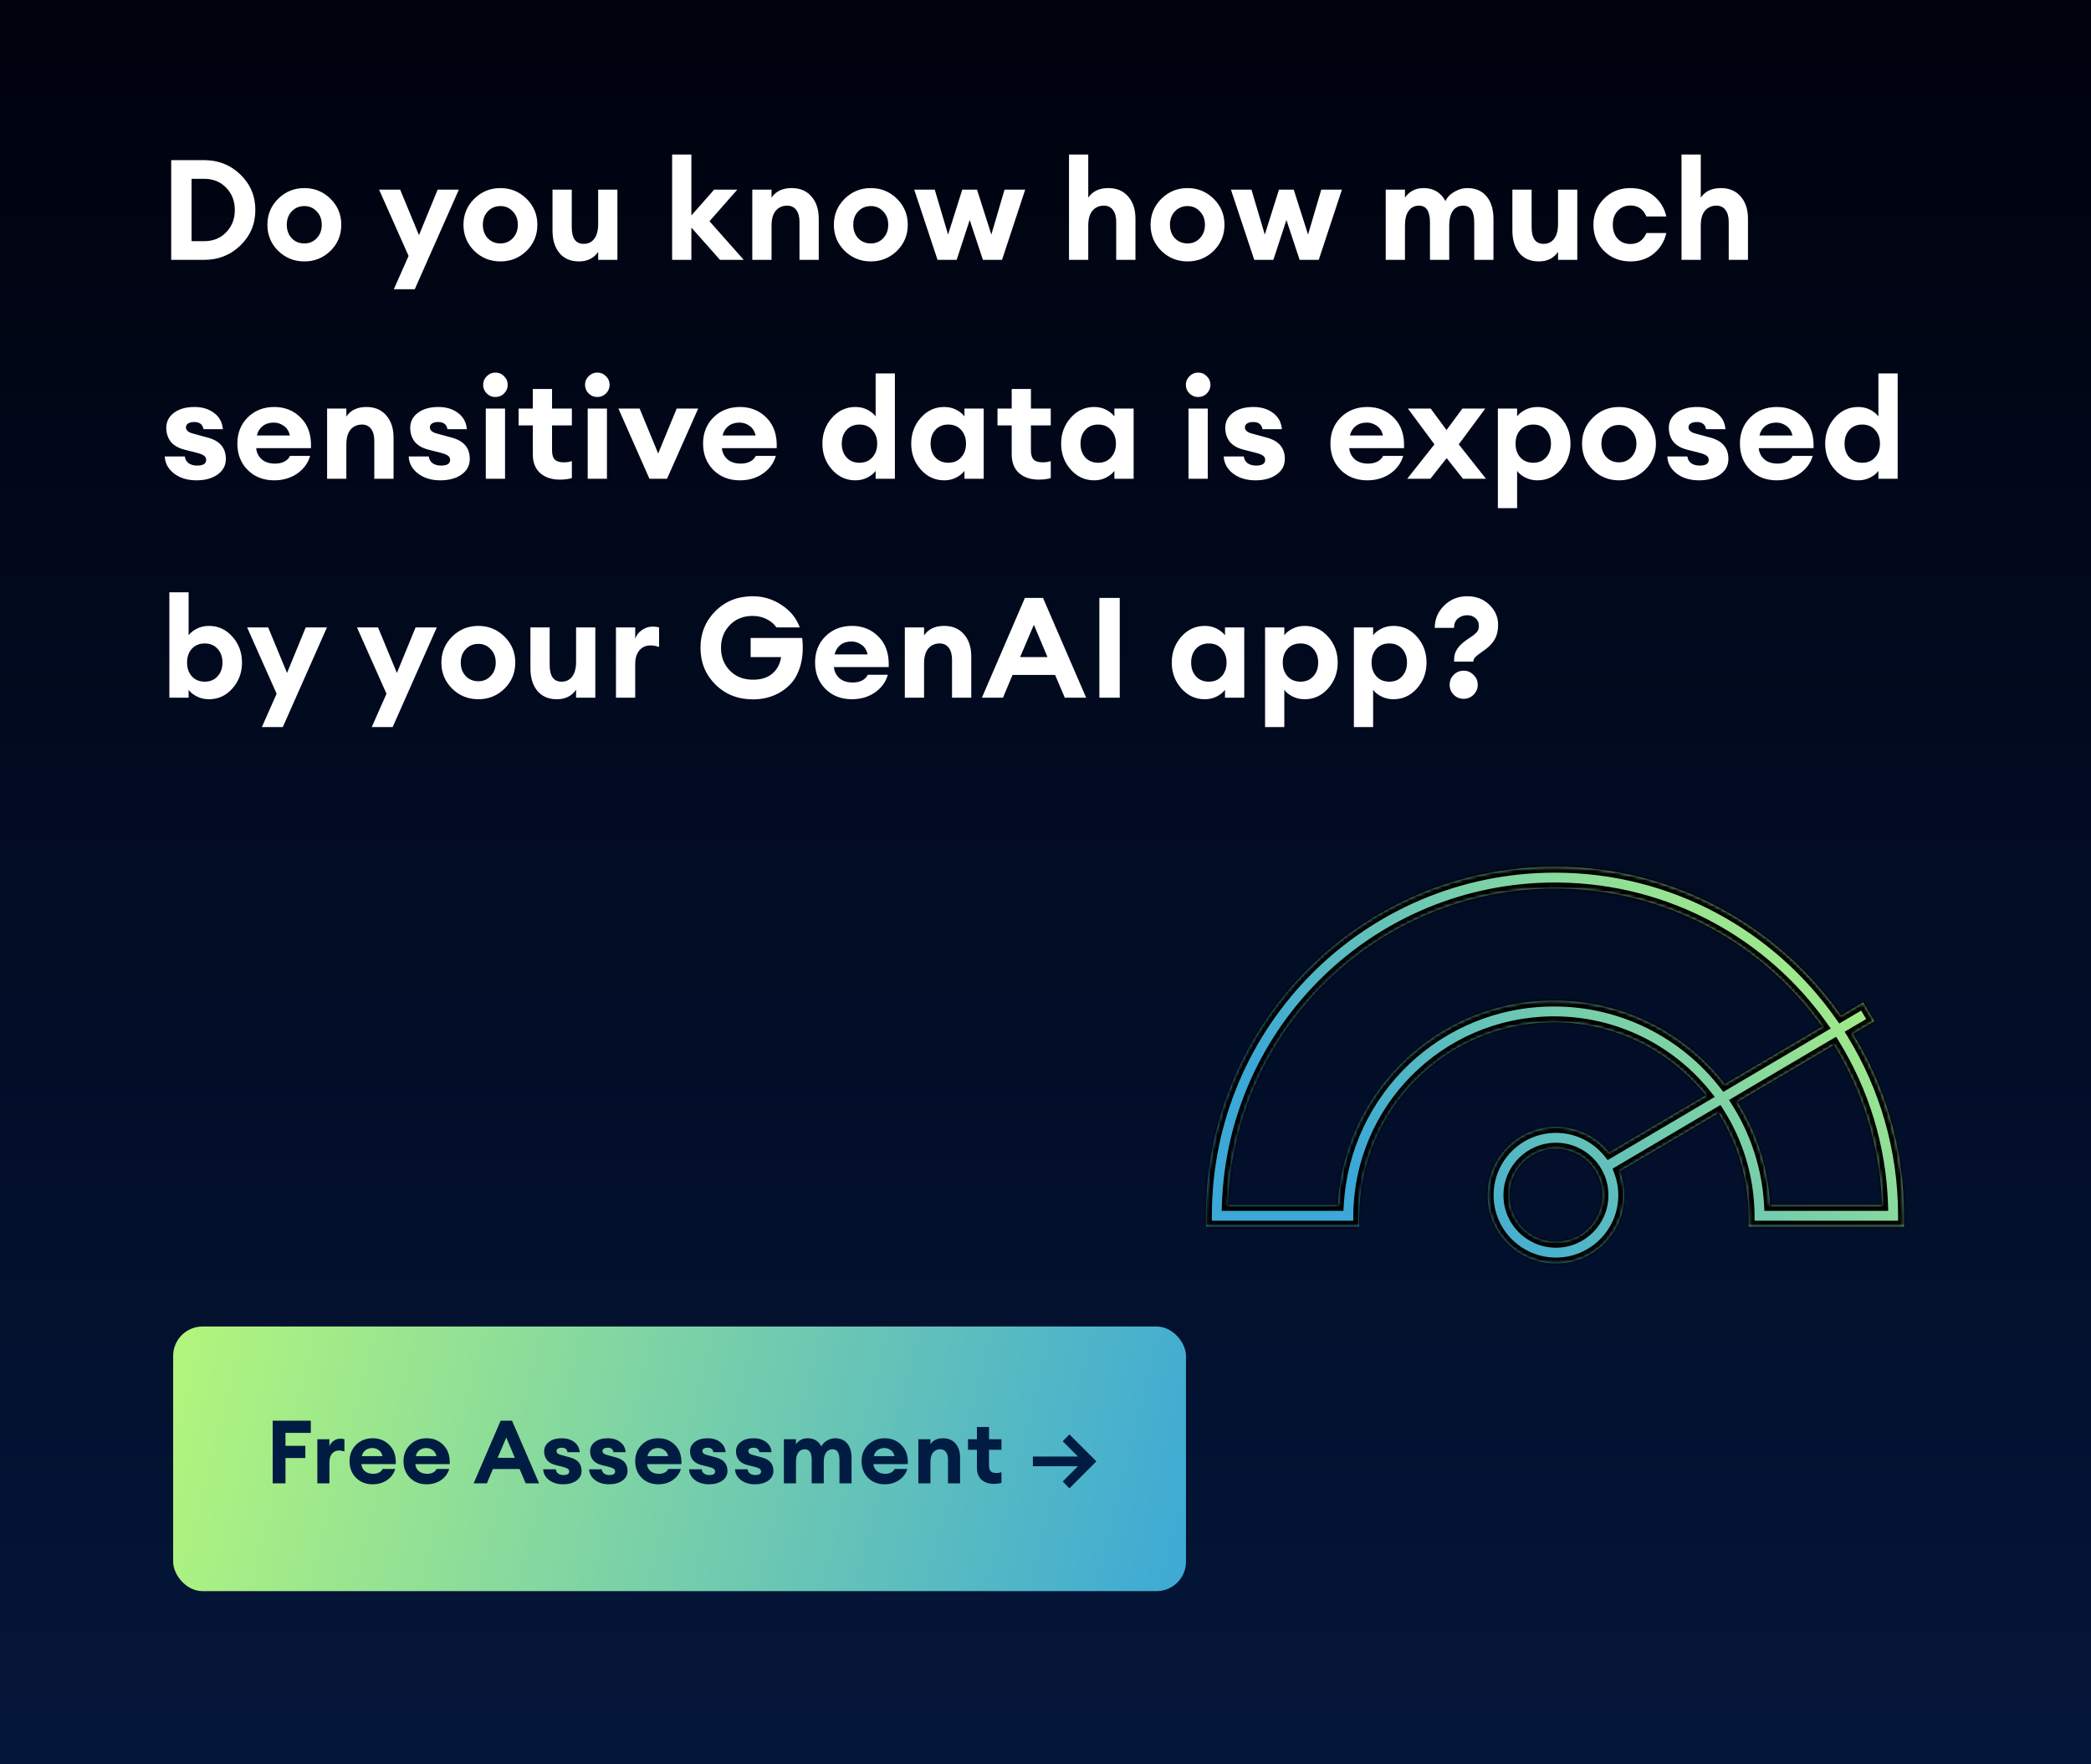 <svg width="640" height="540" viewBox="0 0 640 540" fill="none" xmlns="http://www.w3.org/2000/svg">
<rect x="0" y="0" width="640" height="540" fill="#808080" stroke="none"/>
<rect width="640" height="540" fill="url(#paint0_linear_1422_121334)"/>
<path d="M52.397 79.539V49.009H62.459C66.845 49.009 70.557 50.485 73.596 53.438C76.635 56.391 78.154 60.003 78.154 64.274C78.154 68.545 76.635 72.157 73.596 75.11C70.557 78.063 66.845 79.539 62.459 79.539H52.397ZM58.632 73.82H62.459C65.24 73.82 67.504 72.903 69.253 71.068C71.002 69.233 71.876 66.969 71.876 64.274C71.876 61.579 71.002 59.315 69.253 57.48C67.504 55.645 65.24 54.728 62.459 54.728H58.632V73.82ZM101.151 76.787C98.944 78.937 96.278 80.012 93.153 80.012C90.029 80.012 87.363 78.937 85.155 76.787C82.948 74.608 81.844 71.942 81.844 68.789C81.844 65.664 82.948 63.013 85.155 60.834C87.363 58.655 90.029 57.566 93.153 57.566C96.278 57.566 98.944 58.655 101.151 60.834C103.359 63.013 104.462 65.664 104.462 68.789C104.462 71.942 103.359 74.608 101.151 76.787ZM93.153 74.508C94.673 74.508 95.934 73.978 96.937 72.917C97.969 71.828 98.485 70.452 98.485 68.789C98.485 67.126 97.969 65.765 96.937 64.704C95.934 63.615 94.673 63.07 93.153 63.07C91.605 63.07 90.315 63.615 89.283 64.704C88.28 65.765 87.778 67.126 87.778 68.789C87.778 70.452 88.28 71.828 89.283 72.917C90.315 73.978 91.605 74.508 93.153 74.508ZM126.947 88.526H120.54L125.055 78.335L116.025 58.039H122.475L128.237 71.971L133.956 58.039H140.449L126.947 88.526ZM161.161 76.787C158.954 78.937 156.288 80.012 153.163 80.012C150.039 80.012 147.373 78.937 145.165 76.787C142.958 74.608 141.854 71.942 141.854 68.789C141.854 65.664 142.958 63.013 145.165 60.834C147.373 58.655 150.039 57.566 153.163 57.566C156.288 57.566 158.954 58.655 161.161 60.834C163.369 63.013 164.472 65.664 164.472 68.789C164.472 71.942 163.369 74.608 161.161 76.787ZM153.163 74.508C154.683 74.508 155.944 73.978 156.947 72.917C157.979 71.828 158.495 70.452 158.495 68.789C158.495 67.126 157.979 65.765 156.947 64.704C155.944 63.615 154.683 63.07 153.163 63.07C151.615 63.07 150.325 63.615 149.293 64.704C148.29 65.765 147.788 67.126 147.788 68.789C147.788 70.452 148.29 71.828 149.293 72.917C150.325 73.978 151.615 74.508 153.163 74.508ZM177.192 80.012C174.64 80.012 172.648 79.152 171.215 77.432C169.81 75.712 169.108 73.404 169.108 70.509V58.039H174.999V69.52C174.999 72.931 176.217 74.637 178.654 74.637C180.03 74.637 181.105 74.121 181.879 73.089C182.681 72.057 183.083 70.538 183.083 68.531V58.039H188.974V79.539H183.083V77.088C181.764 79.037 179.8 80.012 177.192 80.012ZM220.382 79.539L211.61 69.649V79.539H205.719V47.289H211.61V65.951L218.576 58.039H225.671L217.157 67.714L227.649 79.539H220.382ZM230.258 79.539V58.039H236.149V60.49C237.467 58.541 239.517 57.566 242.298 57.566C244.878 57.566 246.899 58.426 248.361 60.146C249.851 61.837 250.597 64.102 250.597 66.94V79.539H244.706V67.929C244.706 66.352 244.376 65.134 243.717 64.274C243.057 63.385 242.126 62.941 240.922 62.941C239.488 62.941 238.327 63.457 237.439 64.489C236.579 65.521 236.149 67.04 236.149 69.047V79.539H230.258ZM274.532 76.787C272.325 78.937 269.659 80.012 266.534 80.012C263.409 80.012 260.743 78.937 258.536 76.787C256.329 74.608 255.225 71.942 255.225 68.789C255.225 65.664 256.329 63.013 258.536 60.834C260.743 58.655 263.409 57.566 266.534 57.566C269.659 57.566 272.325 58.655 274.532 60.834C276.739 63.013 277.843 65.664 277.843 68.789C277.843 71.942 276.739 74.608 274.532 76.787ZM266.534 74.508C268.053 74.508 269.315 73.978 270.318 72.917C271.35 71.828 271.866 70.452 271.866 68.789C271.866 67.126 271.35 65.765 270.318 64.704C269.315 63.615 268.053 63.07 266.534 63.07C264.986 63.07 263.696 63.615 262.664 64.704C261.661 65.765 261.159 67.126 261.159 68.789C261.159 70.452 261.661 71.828 262.664 72.917C263.696 73.978 264.986 74.508 266.534 74.508ZM300.846 79.539L296.804 67.327L292.805 79.539H286.957L279.819 58.039H286.097L290.182 71.799L294.525 58.039H299.04L303.426 71.799L307.468 58.039H313.789L306.694 79.539H300.846ZM333.085 79.539H327.194V47.289H333.085V60.49C334.404 58.541 336.454 57.566 339.234 57.566C341.814 57.566 343.835 58.426 345.297 60.146C346.788 61.837 347.533 64.102 347.533 66.94V79.539H341.642V67.929C341.642 66.352 341.313 65.134 340.653 64.274C339.994 63.385 339.062 62.941 337.858 62.941C336.425 62.941 335.264 63.457 334.375 64.489C333.515 65.521 333.085 67.04 333.085 69.047V79.539ZM371.468 76.787C369.261 78.937 366.595 80.012 363.47 80.012C360.346 80.012 357.68 78.937 355.472 76.787C353.265 74.608 352.161 71.942 352.161 68.789C352.161 65.664 353.265 63.013 355.472 60.834C357.68 58.655 360.346 57.566 363.47 57.566C366.595 57.566 369.261 58.655 371.468 60.834C373.676 63.013 374.779 65.664 374.779 68.789C374.779 71.942 373.676 74.608 371.468 76.787ZM363.47 74.508C364.99 74.508 366.251 73.978 367.254 72.917C368.286 71.828 368.802 70.452 368.802 68.789C368.802 67.126 368.286 65.765 367.254 64.704C366.251 63.615 364.99 63.07 363.47 63.07C361.922 63.07 360.632 63.615 359.6 64.704C358.597 65.765 358.095 67.126 358.095 68.789C358.095 70.452 358.597 71.828 359.6 72.917C360.632 73.978 361.922 74.508 363.47 74.508ZM397.783 79.539L393.741 67.327L389.742 79.539H383.894L376.756 58.039H383.034L387.119 71.799L391.462 58.039H395.977L400.363 71.799L404.405 58.039H410.726L403.631 79.539H397.783ZM451.221 79.539V68.058C451.221 64.647 450.103 62.941 447.867 62.941C446.577 62.941 445.545 63.428 444.771 64.403C444.025 65.378 443.624 66.825 443.567 68.746V79.539H437.676V68.058C437.676 64.647 436.558 62.941 434.322 62.941C433.003 62.941 431.957 63.457 431.183 64.489C430.409 65.521 430.022 67.04 430.022 69.047V79.539H424.131V58.039H430.022V60.49C431.369 58.541 433.275 57.566 435.741 57.566C438.751 57.566 440.972 58.885 442.406 61.522C443.036 60.289 443.982 59.329 445.244 58.641C446.505 57.924 447.781 57.566 449.071 57.566C451.622 57.566 453.6 58.412 455.005 60.103C456.409 61.794 457.112 64.116 457.112 67.069V79.539H451.221ZM470.983 80.012C468.431 80.012 466.439 79.152 465.006 77.432C463.601 75.712 462.899 73.404 462.899 70.509V58.039H468.79V69.52C468.79 72.931 470.008 74.637 472.445 74.637C473.821 74.637 474.896 74.121 475.67 73.089C476.472 72.057 476.874 70.538 476.874 68.531V58.039H482.765V79.539H476.874V77.088C475.555 79.037 473.591 80.012 470.983 80.012ZM499.014 80.012C495.774 80.012 493.08 78.937 490.93 76.787C488.78 74.608 487.705 71.942 487.705 68.789C487.705 65.636 488.78 62.984 490.93 60.834C493.08 58.655 495.774 57.566 499.014 57.566C501.88 57.566 504.274 58.369 506.195 59.974C508.144 61.579 509.42 63.672 510.022 66.252H503.916C502.97 64.016 501.336 62.898 499.014 62.898C497.437 62.898 496.147 63.443 495.144 64.532C494.14 65.593 493.639 67.012 493.639 68.789C493.639 70.566 494.14 72 495.144 73.089C496.147 74.15 497.437 74.68 499.014 74.68C501.336 74.68 502.97 73.562 503.916 71.326H510.022C509.42 73.906 508.144 75.999 506.195 77.604C504.274 79.209 501.88 80.012 499.014 80.012ZM520.56 79.539H514.669V47.289H520.56V60.49C521.879 58.541 523.929 57.566 526.709 57.566C529.289 57.566 531.31 58.426 532.772 60.146C534.263 61.837 535.008 64.102 535.008 66.94V79.539H529.117V67.929C529.117 66.352 528.788 65.134 528.128 64.274C527.469 63.385 526.537 62.941 525.333 62.941C523.9 62.941 522.739 63.457 521.85 64.489C520.99 65.521 520.56 67.04 520.56 69.047V79.539ZM60.137 147.012C57.385 147.012 55.106 146.324 53.3 144.948C51.494 143.572 50.534 141.823 50.419 139.702H56.568C56.683 140.619 57.084 141.322 57.772 141.809C58.46 142.268 59.306 142.497 60.309 142.497C62.172 142.497 63.104 141.924 63.104 140.777C63.104 140.204 62.889 139.774 62.459 139.487C62.058 139.172 61.37 138.885 60.395 138.627L56.353 137.595C54.518 137.108 53.142 136.291 52.225 135.144C51.336 133.969 50.892 132.564 50.892 130.93C50.892 129.067 51.666 127.547 53.214 126.372C54.791 125.168 56.898 124.566 59.535 124.566C61.943 124.566 63.95 125.182 65.555 126.415C67.16 127.619 68.049 129.267 68.221 131.36H62.287C62.029 129.898 61.083 129.167 59.449 129.167C58.675 129.167 58.059 129.31 57.6 129.597C57.141 129.884 56.912 130.285 56.912 130.801C56.912 131.747 57.729 132.406 59.363 132.779L63.147 133.811C65.24 134.327 66.759 135.144 67.705 136.262C68.651 137.351 69.124 138.756 69.124 140.476C69.124 142.454 68.278 144.045 66.587 145.249C64.924 146.424 62.774 147.012 60.137 147.012ZM83.915 147.012C80.618 147.012 77.909 145.951 75.788 143.83C73.695 141.709 72.649 139.014 72.649 135.746C72.649 132.535 73.71 129.869 75.831 127.748C77.981 125.627 80.69 124.566 83.958 124.566C87.255 124.566 89.992 125.698 92.171 127.963C94.35 130.199 95.353 133.266 95.181 137.165H78.411C78.526 138.512 79.085 139.645 80.088 140.562C81.091 141.451 82.467 141.895 84.216 141.895C85.277 141.895 86.208 141.694 87.011 141.293C87.842 140.863 88.43 140.275 88.774 139.53H94.923C94.292 141.737 92.974 143.543 90.967 144.948C88.96 146.324 86.61 147.012 83.915 147.012ZM83.786 129.339C82.439 129.339 81.306 129.697 80.389 130.414C79.5 131.102 78.913 132.062 78.626 133.295H88.731C88.416 131.948 87.785 130.959 86.839 130.328C85.922 129.669 84.904 129.339 83.786 129.339ZM100.117 146.539V125.039H106.008V127.49C107.327 125.541 109.377 124.566 112.157 124.566C114.737 124.566 116.758 125.426 118.22 127.146C119.711 128.837 120.456 131.102 120.456 133.94V146.539H114.565V134.929C114.565 133.352 114.236 132.134 113.576 131.274C112.917 130.385 111.985 129.941 110.781 129.941C109.348 129.941 108.187 130.457 107.298 131.489C106.438 132.521 106.008 134.04 106.008 136.047V146.539H100.117ZM134.802 147.012C132.05 147.012 129.771 146.324 127.965 144.948C126.159 143.572 125.199 141.823 125.084 139.702H131.233C131.348 140.619 131.749 141.322 132.437 141.809C133.125 142.268 133.971 142.497 134.974 142.497C136.838 142.497 137.769 141.924 137.769 140.777C137.769 140.204 137.554 139.774 137.124 139.487C136.723 139.172 136.035 138.885 135.06 138.627L131.018 137.595C129.184 137.108 127.808 136.291 126.89 135.144C126.002 133.969 125.557 132.564 125.557 130.93C125.557 129.067 126.331 127.547 127.879 126.372C129.456 125.168 131.563 124.566 134.2 124.566C136.608 124.566 138.615 125.182 140.22 126.415C141.826 127.619 142.714 129.267 142.886 131.36H136.952C136.694 129.898 135.748 129.167 134.114 129.167C133.34 129.167 132.724 129.31 132.265 129.597C131.807 129.884 131.577 130.285 131.577 130.801C131.577 131.747 132.394 132.406 134.028 132.779L137.812 133.811C139.905 134.327 141.424 135.144 142.37 136.262C143.316 137.351 143.789 138.756 143.789 140.476C143.789 142.454 142.944 144.045 141.252 145.249C139.59 146.424 137.44 147.012 134.802 147.012ZM151.614 121.513C150.611 121.513 149.737 121.155 148.991 120.438C148.246 119.693 147.873 118.804 147.873 117.772C147.873 116.74 148.246 115.866 148.991 115.149C149.737 114.404 150.611 114.031 151.614 114.031C152.675 114.031 153.564 114.404 154.28 115.149C155.026 115.866 155.398 116.74 155.398 117.772C155.398 118.804 155.026 119.693 154.28 120.438C153.564 121.155 152.675 121.513 151.614 121.513ZM148.69 146.539V125.039H154.581V146.539H148.69ZM171.289 146.797C168.881 146.797 166.903 146.138 165.355 144.819C163.836 143.472 163.076 141.537 163.076 139.014V130.199H158.733V125.039H163.076V119.062H168.967V125.039H175.03V130.199H168.967V137.853C168.967 139.172 169.254 140.118 169.827 140.691C170.401 141.236 171.332 141.508 172.622 141.508C173.54 141.508 174.342 141.379 175.03 141.121V146.324C173.998 146.639 172.751 146.797 171.289 146.797ZM182.803 121.513C181.8 121.513 180.925 121.155 180.18 120.438C179.435 119.693 179.062 118.804 179.062 117.772C179.062 116.74 179.435 115.866 180.18 115.149C180.925 114.404 181.8 114.031 182.803 114.031C183.864 114.031 184.752 114.404 185.469 115.149C186.214 115.866 186.587 116.74 186.587 117.772C186.587 118.804 186.214 119.693 185.469 120.438C184.752 121.155 183.864 121.513 182.803 121.513ZM179.879 146.539V125.039H185.77V146.539H179.879ZM198.78 146.539L189.277 125.039H195.77L201.446 138.799L207.122 125.039H213.701L204.155 146.539H198.78ZM226.458 147.012C223.162 147.012 220.453 145.951 218.331 143.83C216.239 141.709 215.192 139.014 215.192 135.746C215.192 132.535 216.253 129.869 218.374 127.748C220.524 125.627 223.233 124.566 226.501 124.566C229.798 124.566 232.536 125.698 234.714 127.963C236.893 130.199 237.896 133.266 237.724 137.165H220.954C221.069 138.512 221.628 139.645 222.631 140.562C223.635 141.451 225.011 141.895 226.759 141.895C227.82 141.895 228.752 141.694 229.554 141.293C230.386 140.863 230.973 140.275 231.317 139.53H237.466C236.836 141.737 235.517 143.543 233.51 144.948C231.504 146.324 229.153 147.012 226.458 147.012ZM226.329 129.339C224.982 129.339 223.85 129.697 222.932 130.414C222.044 131.102 221.456 132.062 221.169 133.295H231.274C230.959 131.948 230.328 130.959 229.382 130.328C228.465 129.669 227.447 129.339 226.329 129.339ZM261.819 147.012C258.981 147.012 256.587 145.908 254.638 143.701C252.688 141.494 251.714 138.856 251.714 135.789C251.714 132.722 252.688 130.084 254.638 127.877C256.587 125.67 258.981 124.566 261.819 124.566C263.195 124.566 264.427 124.853 265.517 125.426C266.606 125.999 267.437 126.673 268.011 127.447V114.289H273.902V146.539H268.011V144.131C267.437 144.905 266.606 145.579 265.517 146.152C264.427 146.725 263.195 147.012 261.819 147.012ZM259.11 140.003C260.113 141.092 261.432 141.637 263.066 141.637C264.7 141.637 266.004 141.092 266.979 140.003C267.982 138.914 268.484 137.509 268.484 135.789C268.484 134.069 267.982 132.664 266.979 131.575C266.004 130.486 264.7 129.941 263.066 129.941C261.432 129.941 260.113 130.486 259.11 131.575C258.135 132.664 257.648 134.069 257.648 135.789C257.648 137.509 258.135 138.914 259.11 140.003ZM289.003 147.012C286.165 147.012 283.771 145.908 281.822 143.701C279.872 141.494 278.898 138.856 278.898 135.789C278.898 132.722 279.872 130.084 281.822 127.877C283.771 125.67 286.165 124.566 289.003 124.566C290.379 124.566 291.611 124.853 292.701 125.426C293.79 125.999 294.621 126.673 295.195 127.447V125.039H301.086V146.539H295.195V144.131C294.621 144.905 293.79 145.579 292.701 146.152C291.611 146.725 290.379 147.012 289.003 147.012ZM286.294 140.003C287.297 141.092 288.616 141.637 290.25 141.637C291.884 141.637 293.188 141.092 294.163 140.003C295.166 138.914 295.668 137.509 295.668 135.789C295.668 134.069 295.166 132.664 294.163 131.575C293.188 130.486 291.884 129.941 290.25 129.941C288.616 129.941 287.297 130.486 286.294 131.575C285.319 132.664 284.832 134.069 284.832 135.789C284.832 137.509 285.319 138.914 286.294 140.003ZM317.864 146.797C315.456 146.797 313.478 146.138 311.93 144.819C310.411 143.472 309.651 141.537 309.651 139.014V130.199H305.308V125.039H309.651V119.062H315.542V125.039H321.605V130.199H315.542V137.853C315.542 139.172 315.829 140.118 316.402 140.691C316.975 141.236 317.907 141.508 319.197 141.508C320.114 141.508 320.917 141.379 321.605 141.121V146.324C320.573 146.639 319.326 146.797 317.864 146.797ZM334.889 147.012C332.051 147.012 329.657 145.908 327.708 143.701C325.758 141.494 324.784 138.856 324.784 135.789C324.784 132.722 325.758 130.084 327.708 127.877C329.657 125.67 332.051 124.566 334.889 124.566C336.265 124.566 337.497 124.853 338.587 125.426C339.676 125.999 340.507 126.673 341.081 127.447V125.039H346.972V146.539H341.081V144.131C340.507 144.905 339.676 145.579 338.587 146.152C337.497 146.725 336.265 147.012 334.889 147.012ZM332.18 140.003C333.183 141.092 334.502 141.637 336.136 141.637C337.77 141.637 339.074 141.092 340.049 140.003C341.052 138.914 341.554 137.509 341.554 135.789C341.554 134.069 341.052 132.664 340.049 131.575C339.074 130.486 337.77 129.941 336.136 129.941C334.502 129.941 333.183 130.486 332.18 131.575C331.205 132.664 330.718 134.069 330.718 135.789C330.718 137.509 331.205 138.914 332.18 140.003ZM366.697 121.513C365.693 121.513 364.819 121.155 364.074 120.438C363.328 119.693 362.956 118.804 362.956 117.772C362.956 116.74 363.328 115.866 364.074 115.149C364.819 114.404 365.693 114.031 366.697 114.031C367.757 114.031 368.646 114.404 369.363 115.149C370.108 115.866 370.481 116.74 370.481 117.772C370.481 118.804 370.108 119.693 369.363 120.438C368.646 121.155 367.757 121.513 366.697 121.513ZM363.773 146.539V125.039H369.664V146.539H363.773ZM384.265 147.012C381.513 147.012 379.234 146.324 377.428 144.948C375.622 143.572 374.661 141.823 374.547 139.702H380.696C380.81 140.619 381.212 141.322 381.9 141.809C382.588 142.268 383.433 142.497 384.437 142.497C386.3 142.497 387.232 141.924 387.232 140.777C387.232 140.204 387.017 139.774 386.587 139.487C386.185 139.172 385.497 138.885 384.523 138.627L380.481 137.595C378.646 137.108 377.27 136.291 376.353 135.144C375.464 133.969 375.02 132.564 375.02 130.93C375.02 129.067 375.794 127.547 377.342 126.372C378.918 125.168 381.025 124.566 383.663 124.566C386.071 124.566 388.077 125.182 389.683 126.415C391.288 127.619 392.177 129.267 392.349 131.36H386.415C386.157 129.898 385.211 129.167 383.577 129.167C382.803 129.167 382.186 129.31 381.728 129.597C381.269 129.884 381.04 130.285 381.04 130.801C381.04 131.747 381.857 132.406 383.491 132.779L387.275 133.811C389.367 134.327 390.887 135.144 391.833 136.262C392.779 137.351 393.252 138.756 393.252 140.476C393.252 142.454 392.406 144.045 390.715 145.249C389.052 146.424 386.902 147.012 384.265 147.012ZM418.472 147.012C415.175 147.012 412.466 145.951 410.345 143.83C408.252 141.709 407.206 139.014 407.206 135.746C407.206 132.535 408.266 129.869 410.388 127.748C412.538 125.627 415.247 124.566 418.515 124.566C421.811 124.566 424.549 125.698 426.728 127.963C428.906 130.199 429.91 133.266 429.738 137.165H412.968C413.082 138.512 413.641 139.645 414.645 140.562C415.648 141.451 417.024 141.895 418.773 141.895C419.833 141.895 420.765 141.694 421.568 141.293C422.399 140.863 422.987 140.275 423.331 139.53H429.48C428.849 141.737 427.53 143.543 425.524 144.948C423.517 146.324 421.166 147.012 418.472 147.012ZM418.343 129.339C416.995 129.339 415.863 129.697 414.946 130.414C414.057 131.102 413.469 132.062 413.183 133.295H423.288C422.972 131.948 422.342 130.959 421.396 130.328C420.478 129.669 419.461 129.339 418.343 129.339ZM447.776 146.539L442.788 140.218L437.8 146.539H430.705L439.047 136.004L430.92 125.039H437.886L442.745 131.618L447.604 125.039H454.613L446.486 136.004L454.828 146.539H447.776ZM464.348 155.526H458.457V125.039H464.348V127.447C464.892 126.673 465.724 125.999 466.842 125.426C467.96 124.853 469.207 124.566 470.583 124.566C473.421 124.566 475.814 125.67 477.764 127.877C479.713 130.084 480.688 132.722 480.688 135.789C480.688 138.856 479.713 141.494 477.764 143.701C475.814 145.908 473.421 147.012 470.583 147.012C469.207 147.012 467.96 146.725 466.842 146.152C465.724 145.579 464.892 144.905 464.348 144.131V155.526ZM465.337 140.003C466.34 141.092 467.659 141.637 469.293 141.637C470.927 141.637 472.231 141.092 473.206 140.003C474.209 138.914 474.711 137.509 474.711 135.789C474.711 134.069 474.209 132.664 473.206 131.575C472.231 130.486 470.927 129.941 469.293 129.941C467.659 129.941 466.34 130.486 465.337 131.575C464.362 132.664 463.875 134.069 463.875 135.789C463.875 137.509 464.362 138.914 465.337 140.003ZM503.529 143.787C501.321 145.937 498.655 147.012 495.531 147.012C492.406 147.012 489.74 145.937 487.533 143.787C485.325 141.608 484.222 138.942 484.222 135.789C484.222 132.664 485.325 130.013 487.533 127.834C489.74 125.655 492.406 124.566 495.531 124.566C498.655 124.566 501.321 125.655 503.529 127.834C505.736 130.013 506.84 132.664 506.84 135.789C506.84 138.942 505.736 141.608 503.529 143.787ZM495.531 141.508C497.05 141.508 498.311 140.978 499.315 139.917C500.347 138.828 500.863 137.452 500.863 135.789C500.863 134.126 500.347 132.765 499.315 131.704C498.311 130.615 497.05 130.07 495.531 130.07C493.983 130.07 492.693 130.615 491.661 131.704C490.657 132.765 490.156 134.126 490.156 135.789C490.156 137.452 490.657 138.828 491.661 139.917C492.693 140.978 493.983 141.508 495.531 141.508ZM520.032 147.012C517.28 147.012 515.001 146.324 513.195 144.948C511.389 143.572 510.429 141.823 510.314 139.702H516.463C516.578 140.619 516.979 141.322 517.667 141.809C518.355 142.268 519.201 142.497 520.204 142.497C522.067 142.497 522.999 141.924 522.999 140.777C522.999 140.204 522.784 139.774 522.354 139.487C521.953 139.172 521.265 138.885 520.29 138.627L516.248 137.595C514.413 137.108 513.037 136.291 512.12 135.144C511.231 133.969 510.787 132.564 510.787 130.93C510.787 129.067 511.561 127.547 513.109 126.372C514.686 125.168 516.793 124.566 519.43 124.566C521.838 124.566 523.845 125.182 525.45 126.415C527.055 127.619 527.944 129.267 528.116 131.36H522.182C521.924 129.898 520.978 129.167 519.344 129.167C518.57 129.167 517.954 129.31 517.495 129.597C517.036 129.884 516.807 130.285 516.807 130.801C516.807 131.747 517.624 132.406 519.258 132.779L523.042 133.811C525.135 134.327 526.654 135.144 527.6 136.262C528.546 137.351 529.019 138.756 529.019 140.476C529.019 142.454 528.173 144.045 526.482 145.249C524.819 146.424 522.669 147.012 520.032 147.012ZM543.81 147.012C540.513 147.012 537.804 145.951 535.683 143.83C533.59 141.709 532.544 139.014 532.544 135.746C532.544 132.535 533.605 129.869 535.726 127.748C537.876 125.627 540.585 124.566 543.853 124.566C547.15 124.566 549.887 125.698 552.066 127.963C554.245 130.199 555.248 133.266 555.076 137.165H538.306C538.421 138.512 538.98 139.645 539.983 140.562C540.986 141.451 542.362 141.895 544.111 141.895C545.172 141.895 546.103 141.694 546.906 141.293C547.737 140.863 548.325 140.275 548.669 139.53H554.818C554.187 141.737 552.869 143.543 550.862 144.948C548.855 146.324 546.505 147.012 543.81 147.012ZM543.681 129.339C542.334 129.339 541.201 129.697 540.284 130.414C539.395 131.102 538.808 132.062 538.521 133.295H548.626C548.311 131.948 547.68 130.959 546.734 130.328C545.817 129.669 544.799 129.339 543.681 129.339ZM568.741 147.012C565.903 147.012 563.51 145.908 561.56 143.701C559.611 141.494 558.636 138.856 558.636 135.789C558.636 132.722 559.611 130.084 561.56 127.877C563.51 125.67 565.903 124.566 568.741 124.566C570.117 124.566 571.35 124.853 572.439 125.426C573.529 125.999 574.36 126.673 574.933 127.447V114.289H580.824V146.539H574.933V144.131C574.36 144.905 573.529 145.579 572.439 146.152C571.35 146.725 570.117 147.012 568.741 147.012ZM566.032 140.003C567.036 141.092 568.354 141.637 569.988 141.637C571.622 141.637 572.927 141.092 573.901 140.003C574.905 138.914 575.406 137.509 575.406 135.789C575.406 134.069 574.905 132.664 573.901 131.575C572.927 130.486 571.622 129.941 569.988 129.941C568.354 129.941 567.036 130.486 566.032 131.575C565.058 132.664 564.57 134.069 564.57 135.789C564.57 137.509 565.058 138.914 566.032 140.003ZM63.964 214.012C62.588 214.012 61.341 213.725 60.223 213.152C59.105 212.579 58.274 211.905 57.729 211.131V213.539H51.838V181.289H57.729V194.447C58.274 193.673 59.105 192.999 60.223 192.426C61.341 191.853 62.588 191.566 63.964 191.566C66.802 191.566 69.196 192.67 71.145 194.877C73.094 197.084 74.069 199.722 74.069 202.789C74.069 205.856 73.094 208.494 71.145 210.701C69.196 212.908 66.802 214.012 63.964 214.012ZM58.718 207.003C59.721 208.092 61.04 208.637 62.674 208.637C64.308 208.637 65.612 208.092 66.587 207.003C67.59 205.914 68.092 204.509 68.092 202.789C68.092 201.069 67.59 199.664 66.587 198.575C65.612 197.486 64.308 196.941 62.674 196.941C61.04 196.941 59.721 197.486 58.718 198.575C57.743 199.664 57.256 201.069 57.256 202.789C57.256 204.509 57.743 205.914 58.718 207.003ZM86.562 222.526H80.155L84.67 212.335L75.64 192.039H82.09L87.852 205.971L93.571 192.039H100.064L86.562 222.526ZM120.186 222.526H113.779L118.294 212.335L109.264 192.039H115.714L121.476 205.971L127.195 192.039H133.688L120.186 222.526ZM154.401 210.787C152.193 212.937 149.527 214.012 146.403 214.012C143.278 214.012 140.612 212.937 138.405 210.787C136.197 208.608 135.094 205.942 135.094 202.789C135.094 199.664 136.197 197.013 138.405 194.834C140.612 192.655 143.278 191.566 146.403 191.566C149.527 191.566 152.193 192.655 154.401 194.834C156.608 197.013 157.712 199.664 157.712 202.789C157.712 205.942 156.608 208.608 154.401 210.787ZM146.403 208.508C147.922 208.508 149.183 207.978 150.187 206.917C151.219 205.828 151.735 204.452 151.735 202.789C151.735 201.126 151.219 199.765 150.187 198.704C149.183 197.615 147.922 197.07 146.403 197.07C144.855 197.07 143.565 197.615 142.533 198.704C141.529 199.765 141.028 201.126 141.028 202.789C141.028 204.452 141.529 205.828 142.533 206.917C143.565 207.978 144.855 208.508 146.403 208.508ZM170.431 214.012C167.88 214.012 165.887 213.152 164.454 211.432C163.049 209.712 162.347 207.404 162.347 204.509V192.039H168.238V203.52C168.238 206.931 169.456 208.637 171.893 208.637C173.269 208.637 174.344 208.121 175.118 207.089C175.921 206.057 176.322 204.538 176.322 202.531V192.039H182.213V213.539H176.322V211.088C175.003 213.037 173.04 214.012 170.431 214.012ZM188.529 213.539V192.039H194.42V195.479C194.793 194.418 195.467 193.544 196.441 192.856C197.445 192.139 198.548 191.781 199.752 191.781C200.498 191.781 201.157 191.867 201.73 192.039V198.016C200.784 197.701 199.896 197.543 199.064 197.543C197.66 197.543 196.527 198.059 195.667 199.091C194.836 200.094 194.42 201.485 194.42 203.262V213.539H188.529ZM230.48 214.055C225.865 214.055 222.024 212.536 218.956 209.497C215.918 206.458 214.398 202.717 214.398 198.274C214.398 193.831 215.918 190.09 218.956 187.051C221.995 184.012 225.808 182.493 230.394 182.493C233.605 182.493 236.543 183.382 239.209 185.159C241.904 186.908 243.767 189.201 244.799 192.039H237.661C236.916 190.95 235.884 190.09 234.565 189.459C233.275 188.828 231.885 188.513 230.394 188.513C227.528 188.513 225.191 189.445 223.385 191.308C221.579 193.171 220.676 195.493 220.676 198.274C220.676 201.055 221.579 203.377 223.385 205.24C225.191 207.103 227.556 208.035 230.48 208.035C232.917 208.035 234.866 207.433 236.328 206.229C237.819 204.996 238.736 203.291 239.08 201.112H229.749V195.264H245.53C245.874 198.303 245.717 201.04 245.057 203.477C244.398 205.914 243.352 207.892 241.918 209.411C240.485 210.902 238.794 212.048 236.844 212.851C234.895 213.654 232.774 214.055 230.48 214.055ZM260.739 214.012C257.442 214.012 254.733 212.951 252.612 210.83C250.519 208.709 249.473 206.014 249.473 202.746C249.473 199.535 250.534 196.869 252.655 194.748C254.805 192.627 257.514 191.566 260.782 191.566C264.079 191.566 266.816 192.698 268.995 194.963C271.174 197.199 272.177 200.266 272.005 204.165H255.235C255.35 205.512 255.909 206.645 256.912 207.562C257.915 208.451 259.291 208.895 261.04 208.895C262.101 208.895 263.032 208.694 263.835 208.293C264.666 207.863 265.254 207.275 265.598 206.53H271.747C271.116 208.737 269.798 210.543 267.791 211.948C265.784 213.324 263.434 214.012 260.739 214.012ZM260.61 196.339C259.263 196.339 258.13 196.697 257.213 197.414C256.324 198.102 255.737 199.062 255.45 200.295H265.555C265.24 198.948 264.609 197.959 263.663 197.328C262.746 196.669 261.728 196.339 260.61 196.339ZM276.941 213.539V192.039H282.832V194.49C284.151 192.541 286.201 191.566 288.981 191.566C291.561 191.566 293.582 192.426 295.044 194.146C296.535 195.837 297.28 198.102 297.28 200.94V213.539H291.389V201.929C291.389 200.352 291.06 199.134 290.4 198.274C289.741 197.385 288.809 196.941 287.605 196.941C286.172 196.941 285.011 197.457 284.122 198.489C283.262 199.521 282.832 201.04 282.832 203.047V213.539H276.941ZM300.533 213.539L313.691 183.009H319.238L332.439 213.539H325.903L322.936 206.573H309.907L306.983 213.539H300.533ZM316.443 191.222L312.229 201.112H320.614L316.443 191.222ZM336.488 213.539V183.009H342.723V213.539H336.488ZM368.749 214.012C365.911 214.012 363.518 212.908 361.568 210.701C359.619 208.494 358.644 205.856 358.644 202.789C358.644 199.722 359.619 197.084 361.568 194.877C363.518 192.67 365.911 191.566 368.749 191.566C370.125 191.566 371.358 191.853 372.447 192.426C373.537 192.999 374.368 193.673 374.941 194.447V192.039H380.832V213.539H374.941V211.131C374.368 211.905 373.537 212.579 372.447 213.152C371.358 213.725 370.125 214.012 368.749 214.012ZM366.04 207.003C367.044 208.092 368.362 208.637 369.996 208.637C371.63 208.637 372.935 208.092 373.909 207.003C374.913 205.914 375.414 204.509 375.414 202.789C375.414 201.069 374.913 199.664 373.909 198.575C372.935 197.486 371.63 196.941 369.996 196.941C368.362 196.941 367.044 197.486 366.04 198.575C365.066 199.664 364.578 201.069 364.578 202.789C364.578 204.509 365.066 205.914 366.04 207.003ZM393.095 222.526H387.204V192.039H393.095V194.447C393.64 193.673 394.471 192.999 395.589 192.426C396.707 191.853 397.954 191.566 399.33 191.566C402.168 191.566 404.562 192.67 406.511 194.877C408.461 197.084 409.435 199.722 409.435 202.789C409.435 205.856 408.461 208.494 406.511 210.701C404.562 212.908 402.168 214.012 399.33 214.012C397.954 214.012 396.707 213.725 395.589 213.152C394.471 212.579 393.64 211.905 393.095 211.131V222.526ZM394.084 207.003C395.088 208.092 396.406 208.637 398.04 208.637C399.674 208.637 400.979 208.092 401.953 207.003C402.957 205.914 403.458 204.509 403.458 202.789C403.458 201.069 402.957 199.664 401.953 198.575C400.979 197.486 399.674 196.941 398.04 196.941C396.406 196.941 395.088 197.486 394.084 198.575C393.11 199.664 392.622 201.069 392.622 202.789C392.622 204.509 393.11 205.914 394.084 207.003ZM420.279 222.526H414.388V192.039H420.279V194.447C420.824 193.673 421.655 192.999 422.773 192.426C423.891 191.853 425.138 191.566 426.514 191.566C429.352 191.566 431.746 192.67 433.695 194.877C435.645 197.084 436.619 199.722 436.619 202.789C436.619 205.856 435.645 208.494 433.695 210.701C431.746 212.908 429.352 214.012 426.514 214.012C425.138 214.012 423.891 213.725 422.773 213.152C421.655 212.579 420.824 211.905 420.279 211.131V222.526ZM421.268 207.003C422.272 208.092 423.59 208.637 425.224 208.637C426.858 208.637 428.163 208.092 429.137 207.003C430.141 205.914 430.642 204.509 430.642 202.789C430.642 201.069 430.141 199.664 429.137 198.575C428.163 197.486 426.858 196.941 425.224 196.941C423.59 196.941 422.272 197.486 421.268 198.575C420.294 199.664 419.806 201.069 419.806 202.789C419.806 204.509 420.294 205.914 421.268 207.003ZM445.075 202.488V201.671C445.075 199.55 446.322 197.629 448.816 195.909C449.016 195.766 449.375 195.522 449.891 195.178C450.435 194.805 450.808 194.547 451.009 194.404C451.238 194.232 451.51 193.988 451.826 193.673C452.141 193.358 452.356 193.028 452.471 192.684C452.585 192.34 452.643 191.967 452.643 191.566C452.643 190.563 452.299 189.774 451.611 189.201C450.951 188.599 450.106 188.298 449.074 188.298C447.956 188.298 446.995 188.642 446.193 189.33C445.419 190.018 445.032 190.964 445.032 192.168H439.141C439.141 189.502 440.101 187.223 442.022 185.331C443.942 183.439 446.293 182.493 449.074 182.493C451.826 182.493 454.09 183.367 455.868 185.116C457.645 186.836 458.534 188.871 458.534 191.222C458.534 192.856 458.233 194.261 457.631 195.436C457.029 196.611 456.04 197.715 454.664 198.747C454.434 198.919 454.133 199.134 453.761 199.392C453.417 199.65 453.144 199.851 452.944 199.994C452.772 200.109 452.557 200.266 452.299 200.467C452.041 200.668 451.84 200.84 451.697 200.983C451.582 201.098 451.453 201.241 451.31 201.413C451.195 201.585 451.109 201.743 451.052 201.886C450.994 202.029 450.966 202.187 450.966 202.359V202.488H445.075ZM447.999 213.883C446.795 213.883 445.777 213.467 444.946 212.636C444.114 211.805 443.699 210.787 443.699 209.583C443.699 208.379 444.114 207.361 444.946 206.53C445.777 205.699 446.795 205.283 447.999 205.283C449.174 205.283 450.177 205.713 451.009 206.573C451.869 207.404 452.299 208.408 452.299 209.583C452.299 210.758 451.869 211.776 451.009 212.636C450.177 213.467 449.174 213.883 447.999 213.883Z" fill="white"/>
<g style="mix-blend-mode:lighten">
<mask id="path-2-inside-1_1422_121334" fill="white">
<path d="M475.934 265.293C416.938 265.293 369.114 313.118 369.114 372.113V375.424H415.986L416.005 372.133C416.192 339.628 442.395 313.286 474.847 312.876L475.614 312.871C494.441 312.871 511.228 321.599 522.152 335.229L492.498 352.723C488.67 347.974 482.806 344.936 476.231 344.936C464.697 344.936 455.347 354.286 455.347 365.82C455.347 377.355 464.697 386.705 476.231 386.705C487.766 386.705 497.116 377.355 497.116 365.82C497.116 363.233 496.645 360.756 495.785 358.47L526.016 340.637C531.791 349.758 535.158 360.554 535.225 372.133L535.243 375.424H582.754V372.113C582.754 351.7 577.027 332.624 567.094 316.404L573.648 312.537L570.285 306.834L563.458 310.861C544.139 283.307 512.14 265.293 475.934 265.293ZM476.231 351.557C484.109 351.557 490.495 357.943 490.495 365.82C490.495 373.698 484.109 380.084 476.231 380.084C468.354 380.084 461.968 373.698 461.968 365.82C461.968 357.943 468.354 351.557 476.231 351.557ZM561.389 319.77C570.199 334.123 575.495 350.867 576.077 368.803H541.745C541.113 357.256 537.522 346.498 531.72 337.271L561.389 319.77ZM477.229 271.922C510.474 272.343 539.817 288.956 557.735 314.237L527.909 331.833C515.791 316.264 496.872 306.25 475.614 306.25C440.27 306.25 411.394 333.935 409.484 368.803H375.791C377.538 314.997 421.703 271.914 475.934 271.914L477.229 271.922Z"/>
</mask>
<path d="M475.934 265.293C416.938 265.293 369.114 313.118 369.114 372.113V375.424H415.986L416.005 372.133C416.192 339.628 442.395 313.286 474.847 312.876L475.614 312.871C494.441 312.871 511.228 321.599 522.152 335.229L492.498 352.723C488.67 347.974 482.806 344.936 476.231 344.936C464.697 344.936 455.347 354.286 455.347 365.82C455.347 377.355 464.697 386.705 476.231 386.705C487.766 386.705 497.116 377.355 497.116 365.82C497.116 363.233 496.645 360.756 495.785 358.47L526.016 340.637C531.791 349.758 535.158 360.554 535.225 372.133L535.243 375.424H582.754V372.113C582.754 351.7 577.027 332.624 567.094 316.404L573.648 312.537L570.285 306.834L563.458 310.861C544.139 283.307 512.14 265.293 475.934 265.293ZM476.231 351.557C484.109 351.557 490.495 357.943 490.495 365.82C490.495 373.698 484.109 380.084 476.231 380.084C468.354 380.084 461.968 373.698 461.968 365.82C461.968 357.943 468.354 351.557 476.231 351.557ZM561.389 319.77C570.199 334.123 575.495 350.867 576.077 368.803H541.745C541.113 357.256 537.522 346.498 531.72 337.271L561.389 319.77ZM477.229 271.922C510.474 272.343 539.817 288.956 557.735 314.237L527.909 331.833C515.791 316.264 496.872 306.25 475.614 306.25C440.27 306.25 411.394 333.935 409.484 368.803H375.791C377.538 314.997 421.703 271.914 475.934 271.914L477.229 271.922Z" fill="url(#paint1_linear_1422_121334)"/>
<path d="M475.934 265.293L475.934 263.493H475.934V265.293ZM369.114 372.113L367.314 372.113L367.314 372.113L369.114 372.113ZM369.114 375.424V377.224H367.314V375.424H369.114ZM415.986 375.424L417.786 375.434L417.776 377.224H415.986V375.424ZM416.005 372.133L414.205 372.123L414.205 372.122L416.005 372.133ZM474.847 312.876L474.824 311.076L474.835 311.076L474.847 312.876ZM475.614 312.871L475.603 311.071H475.614V312.871ZM522.152 335.229L523.557 334.103L524.856 335.723L523.067 336.779L522.152 335.229ZM492.498 352.723L493.413 354.273L492.073 355.063L491.097 353.852L492.498 352.723ZM476.231 344.936L476.231 343.136L476.231 343.136L476.231 344.936ZM455.347 365.82L453.547 365.82L453.547 365.82L455.347 365.82ZM476.231 386.705L476.231 388.505L476.231 388.505L476.231 386.705ZM497.116 365.82L498.916 365.82V365.82H497.116ZM495.785 358.47L494.1 359.103L493.568 357.688L494.871 356.919L495.785 358.47ZM526.016 340.637L525.101 339.086L526.603 338.2L527.536 339.674L526.016 340.637ZM535.225 372.133L537.025 372.122L537.025 372.123L535.225 372.133ZM535.243 375.424V377.224H533.453L533.443 375.434L535.243 375.424ZM582.754 375.424H584.554V377.224H582.754V375.424ZM582.754 372.113L584.554 372.113V372.113H582.754ZM567.094 316.404L565.559 317.344L564.603 315.784L566.179 314.854L567.094 316.404ZM573.648 312.537L575.199 311.623L576.113 313.173L574.563 314.087L573.648 312.537ZM570.285 306.834L569.371 305.284L570.921 304.369L571.836 305.92L570.285 306.834ZM563.458 310.861L564.373 312.412L562.939 313.257L561.984 311.895L563.458 310.861ZM476.231 351.557L476.231 349.757L476.231 349.757L476.231 351.557ZM490.495 365.82L492.295 365.82V365.82H490.495ZM476.231 380.084L476.231 381.884L476.231 381.884L476.231 380.084ZM461.968 365.82L460.168 365.82L460.168 365.82L461.968 365.82ZM561.389 319.77L560.474 318.219L561.997 317.321L562.923 318.828L561.389 319.77ZM576.077 368.803L577.876 368.744L577.937 370.603H576.077V368.803ZM541.745 368.803V370.603H540.041L539.948 368.901L541.745 368.803ZM531.72 337.271L530.196 338.23L529.21 336.662L530.805 335.721L531.72 337.271ZM477.229 271.922L477.239 270.122L477.251 270.122L477.229 271.922ZM557.735 314.237L559.204 313.196L560.336 314.793L558.65 315.788L557.735 314.237ZM527.909 331.833L528.824 333.383L527.461 334.187L526.489 332.939L527.909 331.833ZM475.614 306.25L475.614 304.45H475.614V306.25ZM409.484 368.803L411.282 368.901L411.188 370.603H409.484V368.803ZM375.791 368.803V370.603H373.932L373.992 368.744L375.791 368.803ZM475.934 271.914L475.934 270.114L475.944 270.114L475.934 271.914ZM475.934 265.293L475.934 267.093C417.933 267.093 370.914 314.112 370.914 372.113L369.114 372.113L367.314 372.113C367.314 312.124 415.944 263.493 475.934 263.493L475.934 265.293ZM369.114 372.113H370.914V375.424H369.114H367.314V372.113H369.114ZM369.114 375.424V373.624H415.986V375.424V377.224H369.114V375.424ZM415.986 375.424L414.186 375.414L414.205 372.123L416.005 372.133L417.805 372.143L417.786 375.434L415.986 375.424ZM416.005 372.133L414.205 372.122C414.398 338.635 441.391 311.498 474.824 311.076L474.847 312.876L474.869 314.676C443.398 315.073 417.986 340.62 417.805 372.143L416.005 372.133ZM474.847 312.876L474.835 311.076L475.603 311.071L475.614 312.871L475.626 314.671L474.858 314.676L474.847 312.876ZM475.614 312.871V311.071C495.01 311.071 512.305 320.065 523.557 334.103L522.152 335.229L520.748 336.354C510.15 323.133 493.871 314.671 475.614 314.671V312.871ZM522.152 335.229L523.067 336.779L493.413 354.273L492.498 352.723L491.583 351.172L521.238 333.678L522.152 335.229ZM492.498 352.723L491.097 353.852C487.595 349.509 482.238 346.736 476.231 346.736L476.231 344.936L476.231 343.136C483.373 343.136 489.744 346.439 493.899 351.593L492.498 352.723ZM476.231 344.936L476.231 346.736C465.691 346.736 457.147 355.28 457.147 365.82L455.347 365.82L453.547 365.82C453.547 353.292 463.703 343.136 476.231 343.136L476.231 344.936ZM455.347 365.82H457.147C457.147 376.361 465.691 384.905 476.231 384.905L476.231 386.705L476.231 388.505C463.703 388.505 453.547 378.349 453.547 365.82H455.347ZM476.231 386.705L476.231 384.905C486.772 384.905 495.316 376.361 495.316 365.82H497.116H498.916C498.916 378.349 488.76 388.505 476.231 388.505L476.231 386.705ZM497.116 365.82L495.316 365.82C495.316 363.453 494.885 361.191 494.1 359.103L495.785 358.47L497.47 357.836C498.405 360.322 498.916 363.013 498.916 365.82L497.116 365.82ZM495.785 358.47L494.871 356.919L525.101 339.086L526.016 340.637L526.93 342.187L496.7 360.02L495.785 358.47ZM526.016 340.637L527.536 339.674C533.487 349.072 536.956 360.197 537.025 372.122L535.225 372.133L533.425 372.143C533.36 360.912 530.095 350.444 524.495 341.6L526.016 340.637ZM535.225 372.133L537.025 372.123L537.043 375.414L535.243 375.424L533.443 375.434L533.425 372.143L535.225 372.133ZM535.243 375.424V373.624H582.754V375.424V377.224H535.243V375.424ZM582.754 375.424H580.954V372.113H582.754H584.554V375.424H582.754ZM582.754 372.113L580.954 372.113C580.954 352.041 575.324 333.29 565.559 317.344L567.094 316.404L568.629 315.464C578.731 331.959 584.554 351.359 584.554 372.113L582.754 372.113ZM567.094 316.404L566.179 314.854L572.734 310.987L573.648 312.537L574.563 314.087L568.008 317.955L567.094 316.404ZM573.648 312.537L572.098 313.451L568.735 307.748L570.285 306.834L571.836 305.92L575.199 311.623L573.648 312.537ZM570.285 306.834L571.2 308.384L564.373 312.412L563.458 310.861L562.543 309.311L569.371 305.284L570.285 306.834ZM563.458 310.861L561.984 311.895C542.988 284.801 511.529 267.093 475.934 267.093V265.293V263.493C512.752 263.493 545.291 281.814 564.932 309.828L563.458 310.861ZM476.231 351.557L476.231 349.757C485.103 349.757 492.295 356.949 492.295 365.82L490.495 365.82L488.695 365.82C488.695 358.937 483.115 353.357 476.231 353.357L476.231 351.557ZM490.495 365.82H492.295C492.295 374.692 485.103 381.884 476.231 381.884L476.231 380.084L476.231 378.284C483.115 378.284 488.695 372.704 488.695 365.82H490.495ZM476.231 380.084L476.231 381.884C467.36 381.884 460.168 374.692 460.168 365.82H461.968H463.768C463.768 372.704 469.348 378.284 476.231 378.284L476.231 380.084ZM461.968 365.82L460.168 365.82C460.168 356.949 467.36 349.757 476.231 349.757L476.231 351.557L476.231 353.357C469.348 353.357 463.768 358.937 463.768 365.82L461.968 365.82ZM561.389 319.77L562.923 318.828C571.892 333.441 577.284 350.488 577.876 368.744L576.077 368.803L574.278 368.861C573.706 351.247 568.506 334.806 559.855 320.711L561.389 319.77ZM576.077 368.803V370.603H541.745V368.803V367.003H576.077V368.803ZM541.745 368.803L539.948 368.901C539.332 357.668 535.84 347.205 530.196 338.23L531.72 337.271L533.243 336.313C539.204 345.791 542.893 356.844 543.542 368.704L541.745 368.803ZM531.72 337.271L530.805 335.721L560.474 318.219L561.389 319.77L562.303 321.32L532.634 338.822L531.72 337.271ZM477.229 271.922L477.251 270.122C511.097 270.551 540.967 287.465 559.204 313.196L557.735 314.237L556.267 315.278C538.667 290.447 509.852 274.135 477.206 273.722L477.229 271.922ZM557.735 314.237L558.65 315.788L528.824 333.383L527.909 331.833L526.995 330.283L556.821 312.687L557.735 314.237ZM527.909 331.833L526.489 332.939C514.697 317.789 496.293 308.05 475.614 308.05V306.25V304.45C497.451 304.45 516.885 314.739 529.33 330.727L527.909 331.833ZM475.614 306.25L475.614 308.05C441.231 308.05 413.14 334.983 411.282 368.901L409.484 368.803L407.687 368.704C409.649 332.888 439.309 304.45 475.614 304.45L475.614 306.25ZM409.484 368.803V370.603H375.791V368.803V367.003H409.484V368.803ZM375.791 368.803L373.992 368.744C375.77 313.971 420.728 270.114 475.934 270.114L475.934 271.914L475.934 273.714C422.678 273.714 379.305 316.023 377.59 368.861L375.791 368.803ZM475.934 271.914L475.944 270.114L477.239 270.122L477.229 271.922L477.218 273.722L475.923 273.714L475.934 271.914Z" fill="black" mask="url(#path-2-inside-1_1422_121334)"/>
</g>
<rect x="53" y="406" width="310" height="81" rx="9" fill="url(#paint2_linear_1422_121334)"/>
<path d="M83.467 454V434.83H95.131V438.556H87.382V442.525H93.457V446.251H87.382V454H83.467ZM97.13 454V440.5H100.829V442.66C101.063 441.994 101.486 441.445 102.098 441.013C102.728 440.563 103.421 440.338 104.177 440.338C104.645 440.338 105.059 440.392 105.419 440.5V444.253C104.825 444.055 104.267 443.956 103.745 443.956C102.863 443.956 102.152 444.28 101.612 444.928C101.09 445.558 100.829 446.431 100.829 447.547V454H97.13ZM114.058 454.297C111.988 454.297 110.287 453.631 108.955 452.299C107.641 450.967 106.984 449.275 106.984 447.223C106.984 445.207 107.65 443.533 108.982 442.201C110.332 440.869 112.033 440.203 114.085 440.203C116.155 440.203 117.874 440.914 119.242 442.336C120.61 443.74 121.24 445.666 121.132 448.114H110.602C110.674 448.96 111.025 449.671 111.655 450.247C112.285 450.805 113.149 451.084 114.247 451.084C114.913 451.084 115.498 450.958 116.002 450.706C116.524 450.436 116.893 450.067 117.109 449.599H120.97C120.574 450.985 119.746 452.119 118.486 453.001C117.226 453.865 115.75 454.297 114.058 454.297ZM113.977 443.2C113.131 443.2 112.42 443.425 111.844 443.875C111.286 444.307 110.917 444.91 110.737 445.684H117.082C116.884 444.838 116.488 444.217 115.894 443.821C115.318 443.407 114.679 443.2 113.977 443.2ZM130.576 454.297C128.506 454.297 126.805 453.631 125.473 452.299C124.159 450.967 123.502 449.275 123.502 447.223C123.502 445.207 124.168 443.533 125.5 442.201C126.85 440.869 128.551 440.203 130.603 440.203C132.673 440.203 134.392 440.914 135.76 442.336C137.128 443.74 137.758 445.666 137.65 448.114H127.12C127.192 448.96 127.543 449.671 128.173 450.247C128.803 450.805 129.667 451.084 130.765 451.084C131.431 451.084 132.016 450.958 132.52 450.706C133.042 450.436 133.411 450.067 133.627 449.599H137.488C137.092 450.985 136.264 452.119 135.004 453.001C133.744 453.865 132.268 454.297 130.576 454.297ZM130.495 443.2C129.649 443.2 128.938 443.425 128.362 443.875C127.804 444.307 127.435 444.91 127.255 445.684H133.6C133.402 444.838 133.006 444.217 132.412 443.821C131.836 443.407 131.197 443.2 130.495 443.2ZM144.97 454L153.232 434.83H156.715L165.004 454H160.9L159.037 449.626H150.856L149.02 454H144.97ZM154.96 439.987L152.314 446.197H157.579L154.96 439.987ZM172.356 454.297C170.628 454.297 169.197 453.865 168.063 453.001C166.929 452.137 166.326 451.039 166.254 449.707H170.115C170.187 450.283 170.439 450.724 170.871 451.03C171.303 451.318 171.834 451.462 172.464 451.462C173.634 451.462 174.219 451.102 174.219 450.382C174.219 450.022 174.084 449.752 173.814 449.572C173.562 449.374 173.13 449.194 172.518 449.032L169.98 448.384C168.828 448.078 167.964 447.565 167.388 446.845C166.83 446.107 166.551 445.225 166.551 444.199C166.551 443.029 167.037 442.075 168.009 441.337C168.999 440.581 170.322 440.203 171.978 440.203C173.49 440.203 174.75 440.59 175.758 441.364C176.766 442.12 177.324 443.155 177.432 444.469H173.706C173.544 443.551 172.95 443.092 171.924 443.092C171.438 443.092 171.051 443.182 170.763 443.362C170.475 443.542 170.331 443.794 170.331 444.118C170.331 444.712 170.844 445.126 171.87 445.36L174.246 446.008C175.56 446.332 176.514 446.845 177.108 447.547C177.702 448.231 177.999 449.113 177.999 450.193C177.999 451.435 177.468 452.434 176.406 453.19C175.362 453.928 174.012 454.297 172.356 454.297ZM186.423 454.297C184.695 454.297 183.264 453.865 182.13 453.001C180.996 452.137 180.393 451.039 180.321 449.707H184.182C184.254 450.283 184.506 450.724 184.938 451.03C185.37 451.318 185.901 451.462 186.531 451.462C187.701 451.462 188.286 451.102 188.286 450.382C188.286 450.022 188.151 449.752 187.881 449.572C187.629 449.374 187.197 449.194 186.585 449.032L184.047 448.384C182.895 448.078 182.031 447.565 181.455 446.845C180.897 446.107 180.618 445.225 180.618 444.199C180.618 443.029 181.104 442.075 182.076 441.337C183.066 440.581 184.389 440.203 186.045 440.203C187.557 440.203 188.817 440.59 189.825 441.364C190.833 442.12 191.391 443.155 191.499 444.469H187.773C187.611 443.551 187.017 443.092 185.991 443.092C185.505 443.092 185.118 443.182 184.83 443.362C184.542 443.542 184.398 443.794 184.398 444.118C184.398 444.712 184.911 445.126 185.937 445.36L188.313 446.008C189.627 446.332 190.581 446.845 191.175 447.547C191.769 448.231 192.066 449.113 192.066 450.193C192.066 451.435 191.535 452.434 190.473 453.19C189.429 453.928 188.079 454.297 186.423 454.297ZM201.488 454.297C199.418 454.297 197.717 453.631 196.385 452.299C195.071 450.967 194.414 449.275 194.414 447.223C194.414 445.207 195.08 443.533 196.412 442.201C197.762 440.869 199.463 440.203 201.515 440.203C203.585 440.203 205.304 440.914 206.672 442.336C208.04 443.74 208.67 445.666 208.562 448.114H198.032C198.104 448.96 198.455 449.671 199.085 450.247C199.715 450.805 200.579 451.084 201.677 451.084C202.343 451.084 202.928 450.958 203.432 450.706C203.954 450.436 204.323 450.067 204.539 449.599H208.4C208.004 450.985 207.176 452.119 205.916 453.001C204.656 453.865 203.18 454.297 201.488 454.297ZM201.407 443.2C200.561 443.2 199.85 443.425 199.274 443.875C198.716 444.307 198.347 444.91 198.167 445.684H204.512C204.314 444.838 203.918 444.217 203.324 443.821C202.748 443.407 202.109 443.2 201.407 443.2ZM217.008 454.297C215.28 454.297 213.849 453.865 212.715 453.001C211.581 452.137 210.978 451.039 210.906 449.707H214.767C214.839 450.283 215.091 450.724 215.523 451.03C215.955 451.318 216.486 451.462 217.116 451.462C218.286 451.462 218.871 451.102 218.871 450.382C218.871 450.022 218.736 449.752 218.466 449.572C218.214 449.374 217.782 449.194 217.17 449.032L214.632 448.384C213.48 448.078 212.616 447.565 212.04 446.845C211.482 446.107 211.203 445.225 211.203 444.199C211.203 443.029 211.689 442.075 212.661 441.337C213.651 440.581 214.974 440.203 216.63 440.203C218.142 440.203 219.402 440.59 220.41 441.364C221.418 442.12 221.976 443.155 222.084 444.469H218.358C218.196 443.551 217.602 443.092 216.576 443.092C216.09 443.092 215.703 443.182 215.415 443.362C215.127 443.542 214.983 443.794 214.983 444.118C214.983 444.712 215.496 445.126 216.522 445.36L218.898 446.008C220.212 446.332 221.166 446.845 221.76 447.547C222.354 448.231 222.651 449.113 222.651 450.193C222.651 451.435 222.12 452.434 221.058 453.19C220.014 453.928 218.664 454.297 217.008 454.297ZM231.074 454.297C229.346 454.297 227.915 453.865 226.781 453.001C225.647 452.137 225.044 451.039 224.972 449.707H228.833C228.905 450.283 229.157 450.724 229.589 451.03C230.021 451.318 230.552 451.462 231.182 451.462C232.352 451.462 232.937 451.102 232.937 450.382C232.937 450.022 232.802 449.752 232.532 449.572C232.28 449.374 231.848 449.194 231.236 449.032L228.698 448.384C227.546 448.078 226.682 447.565 226.106 446.845C225.548 446.107 225.269 445.225 225.269 444.199C225.269 443.029 225.755 442.075 226.727 441.337C227.717 440.581 229.04 440.203 230.696 440.203C232.208 440.203 233.468 440.59 234.476 441.364C235.484 442.12 236.042 443.155 236.15 444.469H232.424C232.262 443.551 231.668 443.092 230.642 443.092C230.156 443.092 229.769 443.182 229.481 443.362C229.193 443.542 229.049 443.794 229.049 444.118C229.049 444.712 229.562 445.126 230.588 445.36L232.964 446.008C234.278 446.332 235.232 446.845 235.826 447.547C236.42 448.231 236.717 449.113 236.717 450.193C236.717 451.435 236.186 452.434 235.124 453.19C234.08 453.928 232.73 454.297 231.074 454.297ZM256.939 454V446.791C256.939 444.649 256.237 443.578 254.833 443.578C254.023 443.578 253.375 443.884 252.889 444.496C252.421 445.108 252.169 446.017 252.133 447.223V454H248.434V446.791C248.434 444.649 247.732 443.578 246.328 443.578C245.5 443.578 244.843 443.902 244.357 444.55C243.871 445.198 243.628 446.152 243.628 447.412V454H239.929V440.5H243.628V442.039C244.474 440.815 245.671 440.203 247.219 440.203C249.109 440.203 250.504 441.031 251.404 442.687C251.8 441.913 252.394 441.31 253.186 440.878C253.978 440.428 254.779 440.203 255.589 440.203C257.191 440.203 258.433 440.734 259.315 441.796C260.197 442.858 260.638 444.316 260.638 446.17V454H256.939ZM270.779 454.297C268.709 454.297 267.008 453.631 265.676 452.299C264.362 450.967 263.705 449.275 263.705 447.223C263.705 445.207 264.371 443.533 265.703 442.201C267.053 440.869 268.754 440.203 270.806 440.203C272.876 440.203 274.595 440.914 275.963 442.336C277.331 443.74 277.961 445.666 277.853 448.114H267.323C267.395 448.96 267.746 449.671 268.376 450.247C269.006 450.805 269.87 451.084 270.968 451.084C271.634 451.084 272.219 450.958 272.723 450.706C273.245 450.436 273.614 450.067 273.83 449.599H277.691C277.295 450.985 276.467 452.119 275.207 453.001C273.947 453.865 272.471 454.297 270.779 454.297ZM270.698 443.2C269.852 443.2 269.141 443.425 268.565 443.875C268.007 444.307 267.638 444.91 267.458 445.684H273.803C273.605 444.838 273.209 444.217 272.615 443.821C272.039 443.407 271.4 443.2 270.698 443.2ZM281.087 454V440.5H284.786V442.039C285.614 440.815 286.901 440.203 288.647 440.203C290.267 440.203 291.536 440.743 292.454 441.823C293.39 442.885 293.858 444.307 293.858 446.089V454H290.159V446.71C290.159 445.72 289.952 444.955 289.538 444.415C289.124 443.857 288.539 443.578 287.783 443.578C286.883 443.578 286.154 443.902 285.596 444.55C285.056 445.198 284.786 446.152 284.786 447.412V454H281.087ZM304.166 454.162C302.654 454.162 301.412 453.748 300.44 452.92C299.486 452.074 299.009 450.859 299.009 449.275V443.74H296.282V440.5H299.009V436.747H302.708V440.5H306.515V443.74H302.708V448.546C302.708 449.374 302.888 449.968 303.248 450.328C303.608 450.67 304.193 450.841 305.003 450.841C305.579 450.841 306.083 450.76 306.515 450.598V453.865C305.867 454.063 305.084 454.162 304.166 454.162ZM327.313 455.539L325.288 453.433L329.932 448.762H316.135V445.792H329.932L325.288 441.121L327.313 439.015L335.575 447.277L327.313 455.539Z" fill="#011C42"/>
<defs>
<linearGradient id="paint0_linear_1422_121334" x1="320" y1="0" x2="320" y2="540" gradientUnits="userSpaceOnUse">
<stop stop-color="#00020D"/>
<stop offset="1" stop-color="#04163A"/>
</linearGradient>
<linearGradient id="paint1_linear_1422_121334" x1="571.749" y1="287.523" x2="461.453" y2="399.527" gradientUnits="userSpaceOnUse">
<stop stop-color="#AFF37F"/>
<stop offset="1" stop-color="#3BA8D7"/>
</linearGradient>
<linearGradient id="paint2_linear_1422_121334" x1="53" y1="406" x2="368.343" y2="485.916" gradientUnits="userSpaceOnUse">
<stop stop-color="#B3F67C"/>
<stop offset="1" stop-color="#3BA8D7"/>
</linearGradient>
</defs>
</svg>
